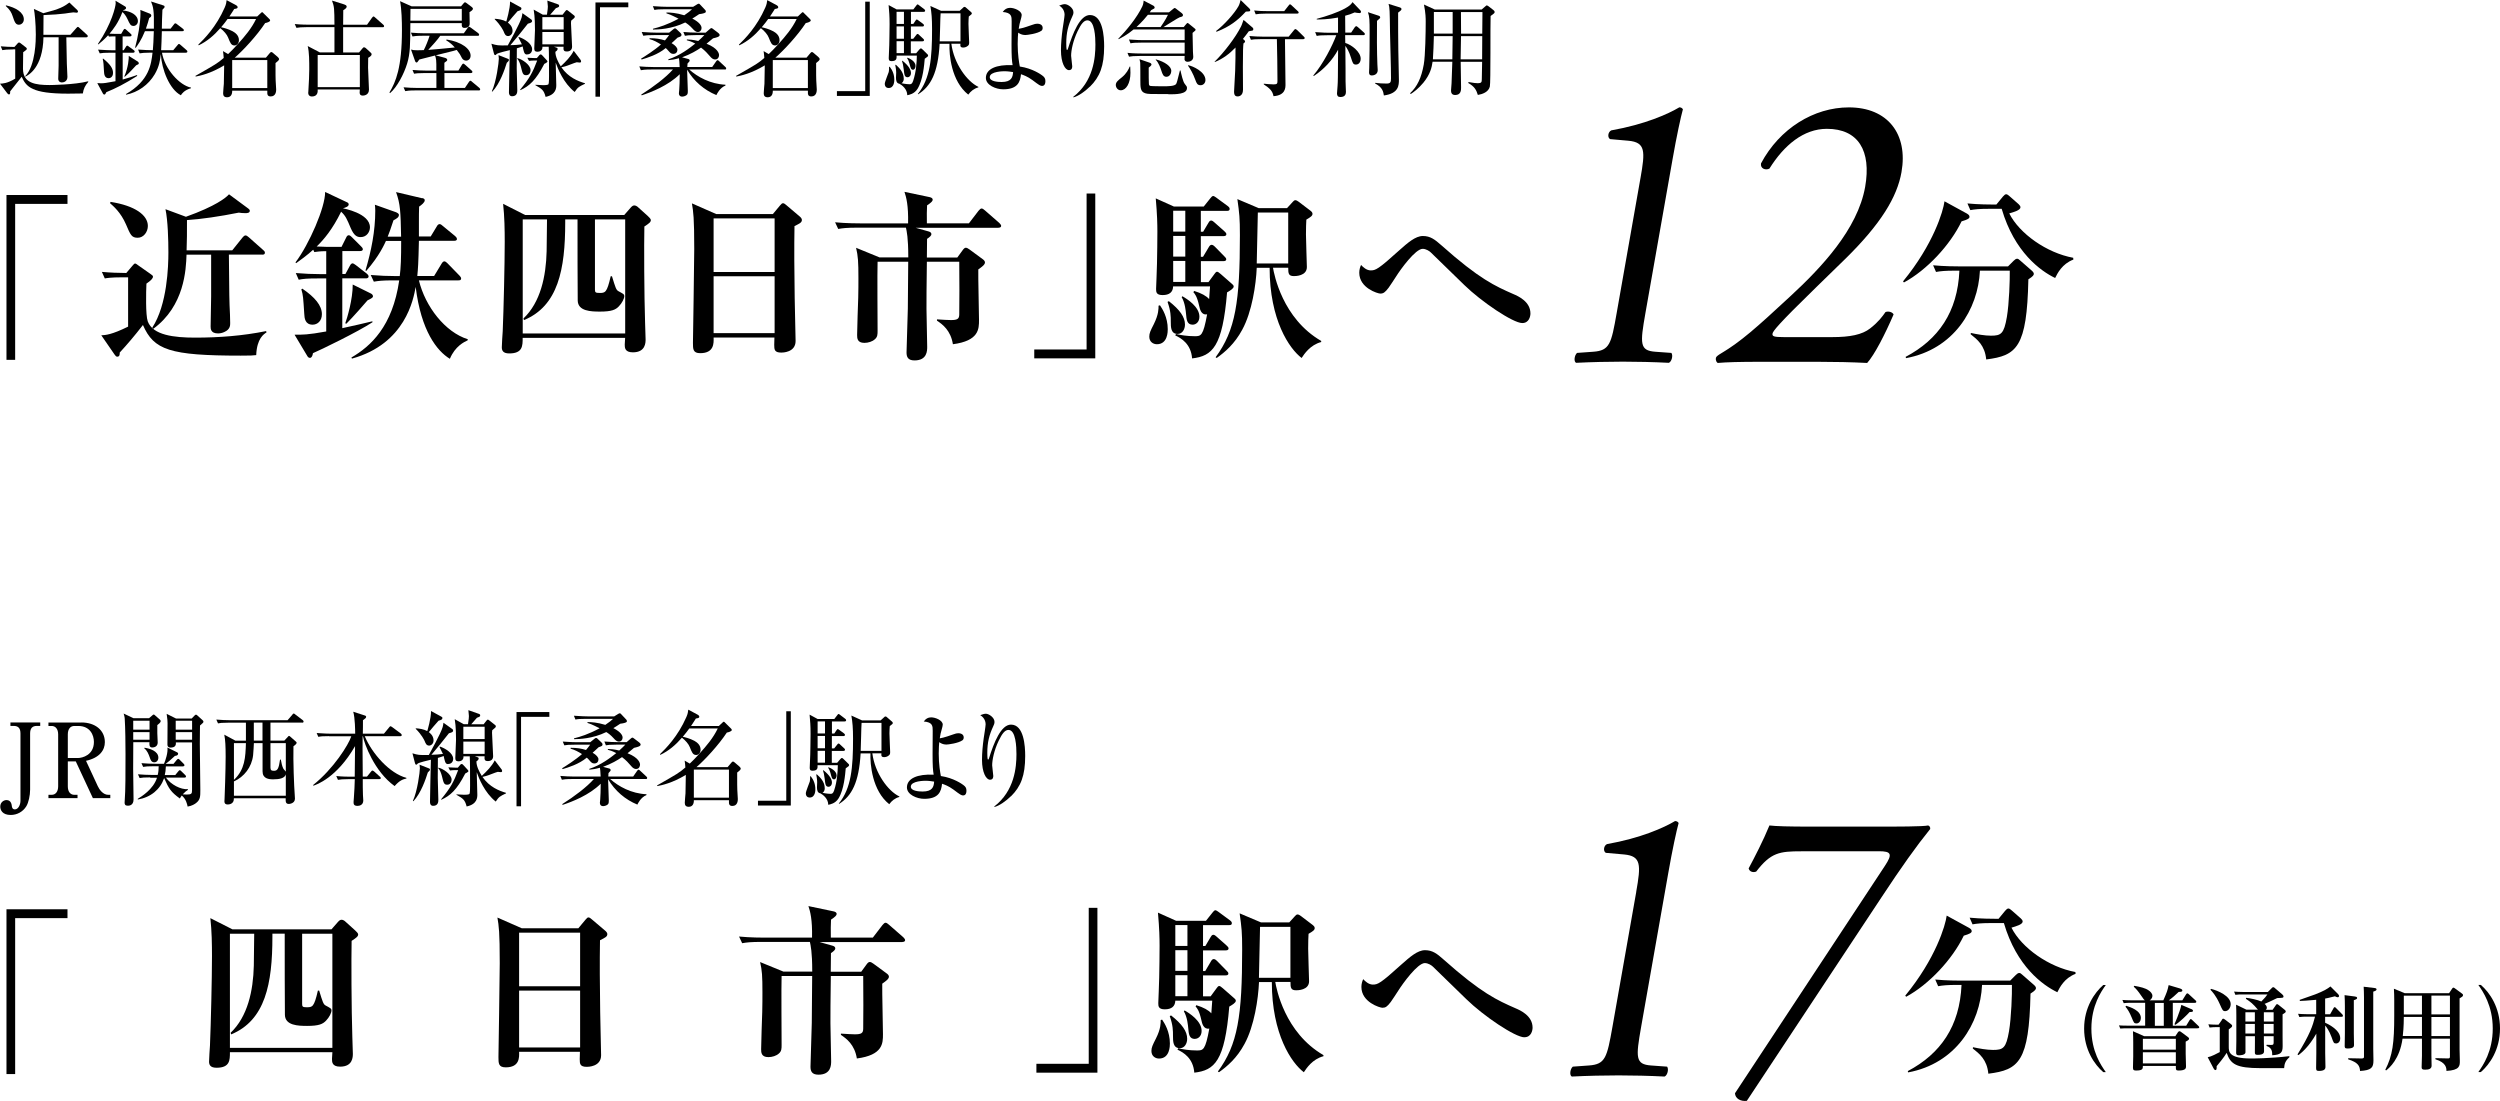 <?xml version="1.0" encoding="UTF-8"?>
<svg id="_レイヤー_2" data-name="レイヤー 2" xmlns="http://www.w3.org/2000/svg" viewBox="0 0 386 170">
  <g id="w">
    <g>
      <g>
        <g>
          <path d="M2.34,141.76v24.08H1v-25.45h9.42v1.37H2.34Z"/>
          <path d="M54.29,145.26c-.06,2.71-.03,10.57.11,14.82,0,.42.08,2.24.08,2.6,0,.5,0,2.01-1.96,2.01-1.26,0-1.26-.73-1.26-1.2,0-.17.06-.89.06-1.03h-15.82c0,1.23,0,2.4-2.07,2.4-.98,0-1.15-.48-1.15-.95,0-.39.11-2.15.14-2.49.14-3.27.31-10.4.31-13.79,0-1.82-.03-3.89-.25-5.87l3.41,1.73h15.29l.98-1.12c.25-.28.39-.36.59-.36.14,0,.39.08.64.34l1.43,1.29c.25.22.48.48.48.62,0,.31-.22.5-1.01,1.01ZM51.32,144.17h-4.67v10.85c0,.42.11.5.7.5.87,0,1.15,0,1.73-2.57h.2c.53,1.73.64,2.1.98,2.29.7.39.92.45.92.78,0,.36-.34,1.06-.84,1.57-.5.53-1.12.81-2.91.81-1.4,0-3.41-.06-3.44-1.71-.03-1.4-.03-9.4-.03-12.53h-1.9v.48c0,7.24-1.09,12.89-6.37,15.07l-.08-.25c2.63-2.49,3.49-6.49,3.58-10.37.03-.7.03-4.14.06-4.92h-3.75v17.62h15.82v-17.62Z"/>
          <path d="M92.64,145.17c-.06,3.36-.03,6.91.03,11.1,0,1.06.14,5.7.14,6.66,0,1.79-2.04,1.79-2.21,1.79-1.06,0-1.09-.47-1.09-1.2,0-.11.03-1.01.03-1.12h-9.39c.03.87.08,2.4-2.07,2.4-1.12,0-1.12-.64-1.12-1.59,0-.56.2-12.19.2-14.49,0-4.84-.14-5.76-.36-7.05l3.75,1.65h8.75l1.09-1.31c.22-.25.31-.36.47-.36s.28.11.53.31l2.04,1.73c.17.14.34.34.34.53,0,.39-.28.53-1.12.95ZM89.57,144h-9.42v8.28h9.42v-8.28ZM89.57,152.95h-9.42v8.78h9.42v-8.78Z"/>
          <path d="M139.31,145.45h-12.78l1.99.56c.22.06.45.17.45.42,0,.2-.2.42-.67.73,0,.45-.03,2.46-.03,2.88h4.7l.84-1.15c.14-.2.31-.36.48-.36s.36.11.59.28l2.01,1.48c.17.11.36.31.36.5,0,.34-.39.64-1.03,1.09-.03,1.23.11,6.68.11,7.8,0,1.4,0,3.22-4.03,3.75-.34-2.15-1.62-3.08-2.46-3.64v-.2c.67.06,1.96.11,2.15.11.98,0,1.29-.17,1.29-.87.03-.92.03-6.15,0-8.14h-5c-.06,4.14-.06,5.7-.06,7.3,0,.92.11,5.01.11,5.84,0,.59,0,2.1-1.96,2.1-1.03,0-1.23-.56-1.23-1.23,0-.06.17-5.7.2-6.77.03-3.08.06-6.15.06-7.24h-4.72c-.06,1.68,0,9.12,0,10.63,0,.59,0,.98-.42,1.34-.39.36-1.03.56-1.62.56-1.12,0-1.12-.75-1.12-1.23,0-.89.14-4.92.17-5.73.03-1.2.03-2.18.03-3.05,0-2.54-.06-3.38-.36-4.67l3.61,1.48h4.44c0-3.1-.25-4.05-.36-4.59h-7.44c-1.73,0-2.32.08-3.02.2l-.48-1.03c1.71.17,3.69.17,4,.17h7.27c.06-2.8-.28-4.03-.56-4.87l3.86.81c.31.06.5.2.5.39,0,.22-.17.42-.87.89-.03.78-.06,1.54-.03,2.77h6.49l1.48-1.93c.17-.22.34-.36.48-.36s.31.11.53.31l2.21,1.93c.14.14.28.31.28.45,0,.2-.2.28-.42.28Z"/>
          <path d="M160.02,165.62v-1.37h8.08v-24.08h1.34v25.45h-9.42Z"/>
          <path d="M178.95,163.44c-.53,0-1.17-.34-1.17-1.17,0-.53.17-.89.7-1.93.76-1.51.73-2.38.73-2.85l.22-.06c.36.53,1.2,1.82,1.2,3.69,0,.34,0,2.32-1.68,2.32ZM189.8,155.41c-.7,8.45-2.26,9.84-5.4,10.21-.17-2.24-1.68-3.13-2.6-3.55l.11-.22c.73.17,1.71.34,2.88.34.98,0,1.31,0,1.93-3.38-.89.17-1.12-.78-1.23-1.31-.34-1.51-.67-1.85-.89-2.1l.11-.2c1.12.34,1.9.78,2.32,1.26.06-.76.11-1.43.14-1.96h-5.7c-.03.89-.59,1.34-1.62,1.34-.98,0-1.01-.48-1.01-.95,0-.14.14-3.33.14-3.94.03-1.62.06-3.27.06-4.92,0-1.09-.03-2.63-.25-5.12l2.8,1.26h4.61l1.03-1.29c.11-.14.28-.34.42-.34s.36.17.56.31l1.71,1.26c.22.17.28.28.28.45,0,.25-.22.28-.42.28h-4.03v3.22h.36l.81-1.37c.08-.14.2-.36.42-.36.17,0,.39.17.53.31l1.51,1.34c.17.17.31.28.31.45,0,.28-.25.31-.45.31h-3.49v3.19h.34l.89-1.51c.08-.14.22-.34.42-.34s.39.17.5.28l1.48,1.51c.2.2.28.28.28.45,0,.25-.25.28-.42.28h-3.49v3.24h1.17l.95-1.29c.08-.11.22-.31.36-.31.17,0,.28.11.59.36l1.79,1.57c.14.11.2.22.2.36,0,.31-.62.67-1.01.89ZM182.17,161.84c-1.06,0-1.06-1.06-1.06-1.87,0-.87,0-1.65-.5-3.08l.2-.11c1.71,1.34,2.49,2.46,2.49,3.61,0,.75-.42,1.45-1.12,1.45ZM183.34,142.83h-1.87v3.22h1.87v-3.22ZM183.34,146.71h-1.87v3.19h1.87v-3.19ZM183.34,150.57h-1.87v3.24h1.87v-3.24ZM184.49,160.41c-.87,0-.95-.73-1.03-1.71-.03-.31-.14-1.68-.67-2.55l.11-.14c.73.42,2.63,1.62,2.63,3.16,0,.84-.56,1.23-1.03,1.23ZM201.32,165.56c-1.9-1.43-4.95-5.87-4.95-13.93h-1.98c-.11,2.57-.73,6.8-2.24,9.56-1.17,2.18-2.68,3.47-3.94,4.36l-.17-.11c3.08-4.17,3.75-8.58,3.75-18.85,0-2.66-.08-3.33-.39-5.57l3.3,1.4h4.36l.89-.98c.11-.11.22-.25.39-.25.14,0,.36.11.53.25l1.84,1.4c.11.08.28.25.28.45,0,.31-.28.5-.95.89-.03.5-.06,1.26-.06,2.29,0,.81.14,4.73.14,5.03,0,1.4-1.79,1.4-1.98,1.4-.84,0-.89-.39-.89-1.29h-2.35c.17,1.01,1.45,7.83,7.44,11.3v.17c-1.71.45-2.63,1.87-3.02,2.46ZM199.25,143.11h-4.7c-.03,1.12-.14,6.63-.17,7.86h4.86v-7.86Z"/>
          <path d="M235.37,160.16c-1.43,0-6.32-3.3-8.95-5.87-.7-.7-4.45-4.31-5.17-5.03-.2-.2-.73-.56-1.26-.56-1.12,0-3.41,3.16-4.11,4.28-.2.31-.98,1.51-1.15,1.73-.56.73-.81.89-1.29.89-.36,0-3.24-.84-3.24-3.22,0-.48.14-.92.28-1.2.28.31.84.84,1.48.84.76,0,1.15-.14,4.45-3.13,1.26-1.12,2.46-2.18,3.61-2.18s1.85.53,2.88,1.45c5.84,5.2,8.3,6.29,11.1,7.52.73.31,2.63,1.15,2.63,2.99,0,.42-.2,1.48-1.26,1.48Z"/>
          <path d="M303.2,144.48c-1.76,3.66-5.37,7.52-8.89,9.42l-.14-.17c4.7-5.73,6.21-10.85,6.4-12.36l3.47,1.9c.28.17.39.31.39.5,0,.25-.28.42-1.23.7ZM313.51,153.42c-.22,10.51-1.79,11.77-6.51,12.36-.2-2.18-1.4-3.1-2.4-3.89l.03-.2c.95.2,2.12.42,3.1.42,1.57,0,2.01-.28,2.46-2.88.36-2.13.48-5.79.45-7.16h-4.61c-.28,5.98-4.05,12.14-11.41,13.51l-.06-.2c5.06-2.68,8.02-6.91,8.3-13.31h-.59c-1.71,0-2.32.08-3.02.2l-.45-1.03c1.71.17,3.66.17,3.97.17h7.6l.87-.87c.2-.2.36-.31.53-.31s.25.08.45.25l1.82,1.59c.22.2.31.34.31.5s-.08.36-.84.84ZM317.65,153.2c-2.21-1.06-6.29-3.97-8.25-10.68h-1.82c-1.71,0-2.32.08-3.02.2l-.45-1.03c1.71.17,3.66.17,3.97.17h.5l1.01-1.23c.17-.2.34-.36.5-.36s.34.14.53.31l1.4,1.23c.17.17.28.31.28.47,0,.45-.98.73-1.73.95,1.57,3.13,5.79,6.1,9.87,6.85l.03.28c-1.76.67-2.46,2.13-2.82,2.85Z"/>
          <path d="M325.14,152.08c-.69.97-2.23,3.16-2.23,6.73s1.5,5.68,2.23,6.73h-.39c-1.36-1.17-2.96-3.46-2.96-6.73s1.63-5.57,2.96-6.73h.39Z"/>
          <path d="M334.02,154.45c.56-1.29.62-1.43.82-2.35l1.75.52c.08.03.36.11.36.31,0,.21-.24.22-.56.22-.47.46-1.05.97-1.53,1.3h2.09l.57-.91c.08-.14.15-.17.21-.17.08,0,.13.06.24.15l1.02.94c.07.06.12.11.12.21,0,.17-.16.17-.27.17h-3.36v3.53h2.07l.5-.83c.11-.17.15-.2.21-.2s.08.01.24.17l.94.9c.11.1.12.15.12.21,0,.15-.17.15-.31.15h-10.83c-.28,0-.56,0-1.05.04l-.2-.49c.48.03.81.04,1.34.04h2.7v-3.53h-2.27c-.36,0-.66.01-1.04.06l-.2-.5c.35.03.74.06,1.34.06h2.11c-.13-.11-.17-.17-.53-.69-.53-.78-.81-1.09-1.17-1.41l.08-.14c.96.17,1.73.35,2.22.71.23.15.58.46.58.83,0,.15-.05.48-.43.7h2.07ZM328.28,155.29c.61.2,2.27.71,2.27,1.89,0,.39-.23.84-.68.84-.36,0-.41-.11-.73-.9-.36-.88-.64-1.29-.97-1.69l.11-.14ZM335.87,159.99l.41-.62c.05-.08.15-.15.23-.15.09,0,.17.06.24.11l1.04.77c.15.11.2.17.2.28,0,.08-.01.2-.52.45v1.86c0,.32.05,1.69.05,1.97,0,.22,0,.63-1.13.63-.44,0-.44-.1-.44-.71h-5.09c0,.42,0,.71-1.05.71-.32,0-.48-.06-.48-.42,0-.28.04-1.51.04-1.76v-2.17c0-.42-.01-1.29-.04-1.72l1.73.77h4.81ZM330.86,160.39v1.68h5.09v-1.68h-5.09ZM330.86,162.47v1.72h5.09v-1.72h-5.09ZM332.71,154.85v3.53h1.38v-3.53h-1.38ZM338.31,155.78c.07.03.29.13.29.27,0,.2-.17.2-.52.2-.33.39-1.55,1.58-2.22,1.99l-.12-.11s.85-1.89,1.06-2.98l1.5.64Z"/>
          <path d="M343.05,157.46c.04-.07.12-.18.21-.18.08,0,.16.06.28.14l.9.69c.17.13.2.18.2.28,0,.17-.08.22-.52.55v2.67c0,.77,0,1.82,3.43,1.82.28,0,2.88,0,5.93-.36v.17c-.62.55-.77,1.01-.81,1.68h-3.64c-3.79,0-4.64-.63-5.23-2.36-.46.76-1.25,1.69-1.55,2.06.01.38,0,.6-.19.6-.13,0-.24-.17-.29-.27l-.9-1.71c.56-.1,1.49-.6,1.86-.8v-3.85h-.52c-.36,0-.53,0-1.05.06l-.19-.5c.39.03.8.06,1.33.06h.24l.52-.73ZM341.38,152.68c1.09.27,3.04,1.12,3.04,2.36,0,.57-.39,1.08-.84,1.08-.37,0-.41-.11-.86-1.12-.58-1.3-1.16-1.9-1.43-2.18l.09-.14ZM351.38,155.19c.08-.13.15-.15.21-.15s.13.04.24.13l.89.71c.16.13.2.2.2.28,0,.15-.09.22-.49.46v3.32c0,.25.01,1.36.01,1.58,0,1.01-.28,1.33-1.61,1.41,0-.52-.01-1.15-.89-1.44l.03-.18.68.03c.37.01.4-.13.4-.41v-.94h-1.51v.85c0,.22.03,1.22.03,1.43,0,.2,0,.6-.97.6-.37,0-.45-.08-.45-.38,0-.24.01-1.36.01-1.58v-.92h-1.46v.88c0,.27.01,1.5,0,1.64-.07.43-.92.43-1.01.43-.33,0-.43-.11-.43-.39,0-.18.03-1.57.03-1.8v-3.95c0-.59-.01-1.11-.04-1.68l1.59.77h1.78c-.81-.95-1.08-1.15-1.86-1.68l.05-.15c.57.06,1.79.31,2.34.57.54-.56.72-.76.94-1.09h-3.91c-.36,0-.53,0-1.04.06l-.2-.5c.39.03.81.06,1.34.06h3.88l.6-.6c.09-.1.13-.14.23-.14s.16.06.25.14l1.1.94c.08.07.23.2.23.35,0,.22-.11.22-.97.25-1.05.5-1.51.73-1.95.9.13.11.35.32.35.59,0,.17-.11.28-.16.32h1.05l.49-.7ZM346.69,156.29v1.43h1.46v-1.43h-1.46ZM348.15,158.1h-1.46v1.48h1.46v-1.48ZM351.05,156.29h-1.51v1.43h1.51v-1.43ZM351.05,158.1h-1.51v1.48h1.51v-1.48Z"/>
          <path d="M354.74,162.79c1.91-3.08,2.35-4.41,2.7-5.82h-1.38c-.33,0-.62.01-1.04.06l-.2-.5c.37.03.8.06,1.34.06h1.46v-2.22c-.9.1-2.25.17-2.52.18l-.03-.17c.37-.14,2.03-.71,2.38-.84,1.36-.53,1.87-.84,2.37-1.23l1.16,1.16c.07.07.17.21.17.31,0,.07-.05.2-.21.2-.13,0-.23-.06-.43-.15-.8.22-1.45.34-1.51.35v2.42h.77l.52-.92c.05-.1.09-.17.19-.17.08,0,.11.03.21.14l.97.98c.05.06.09.13.09.2,0,.17-.17.17-.24.17h-2.51v.91c.31.13,2.33,1.06,2.33,2.39,0,.57-.33.81-.64.81-.35,0-.39-.1-.7-.99-.36-.98-.78-1.54-.98-1.78v4.25c0,.35.04,1.83.04,2.14,0,.36-.2.62-1.01.62-.4,0-.43-.13-.43-.49,0-.07.03-1.86.03-2.21v-3.06c-1.12,2.01-2.25,2.92-2.75,3.32l-.13-.08ZM363.61,153.87c.12.01.33.04.33.21,0,.14-.09.21-.51.35v5.11c0,.17.03,1.57.03,1.78s0,.57-1,.57c-.41,0-.44-.14-.44-.41,0-.31.03-1.64.03-1.92v-4.23c0-.53-.01-1.13-.05-1.68l1.61.21ZM366.61,152.55c.12.01.33.04.33.21,0,.15-.12.22-.51.35v8.83c0,.29.03,1.55.03,1.8,0,1.11-.32,1.51-2.07,1.62-.04-.77-.29-1.31-1.83-1.8v-.17l2.09.04c.35,0,.35-.15.35-.31v-9.09c0-.7-.03-1.38-.05-1.68l1.67.2Z"/>
          <path d="M378.15,153.33l.45-.67c.05-.08.12-.17.21-.17.08,0,.15.06.25.13l1.04.76c.13.1.19.14.19.28,0,.17-.16.27-.53.49v7.88c0,.28.04,1.52.04,1.78,0,.74,0,1.43-2.07,1.54,0-.43-.01-1.27-1.7-1.8v-.17l1.87.04c.32.01.37-.04.37-.32v-2.73h-2.86v2.55c0,.27.03,1.4.03,1.62,0,.48-.41.62-1,.62-.44,0-.54-.1-.54-.38s.05-1.54.05-1.79v-2.62h-3c-.43,3.15-2.03,4.52-2.54,4.91l-.12-.11c1.13-2.2,1.38-4.13,1.38-8.35v-2.38c0-.43-.01-1.22-.05-1.78l1.67.69h6.86ZM371.15,157.01c0,1.47-.12,2.64-.16,2.95h2.96v-2.95h-2.8ZM371.15,153.73v2.9h2.8v-2.9h-2.8ZM378.27,156.62v-2.9h-2.86v2.9h2.86ZM378.27,159.97v-2.95h-2.86v2.95h2.86Z"/>
          <path d="M382.65,165.53c.72-1.02,2.23-3.19,2.23-6.73s-1.54-5.75-2.23-6.73h.39c1.36,1.16,2.96,3.46,2.96,6.73s-1.59,5.54-2.96,6.73h-.39Z"/>
        </g>
        <g>
          <path d="M252.63,137.7c.74-4.17.79-5.52-1.86-5.77l-2.83-.25c-.44-.25-.34-1.11.18-1.35,5.19-.92,8.77-2.52,10.51-3.56.24,0,.46.12.55.31-.31,1.1-.98,4.17-1.59,7.67l-4.2,23.81c-.83,4.73-.9,5.77,1.53,5.95l2.48.18c.29.37.06,1.35-.39,1.53-2.31-.12-5-.18-7.1-.18s-4.86.06-7.22.18c-.39-.18-.27-1.17.15-1.53l2.49-.18c2.55-.18,2.79-1.23,3.63-5.95l3.68-20.87Z"/>
          <path d="M278.12,131.44c-3.35,0-4.7.18-6.96,3.13-.45.18-1.03.06-1.17-.49.89-1.66,2.26-4.3,3.21-6.63.94.12,3.02.18,6.32.18h10.12c3.29,0,7.31,0,8.06-.18.23.06.37.31.32.55-2.14,2.64-4.45,5.89-7.48,10.49l-20.83,31.48c-.98.12-1.79-.37-1.83-1.17l23.14-35.1c1.22-1.84,1-2.27-.92-2.27h-11.98Z"/>
        </g>
      </g>
      <g>
        <g>
          <path d="M2.34,31.48v24.08H1v-25.45h9.42v1.37H2.34Z"/>
          <path d="M39.55,54.83c-.48.06-.84.08-2.38.08-10.96,0-13.42-.87-15.1-4.73-1.34,1.73-2.38,2.94-3.58,4.25,0,.34-.03.64-.39.64-.17,0-.25-.11-.42-.34l-2.04-2.96c.64-.03,1.59-.08,4.14-1.34v-7.61h-1.03c-1.57,0-2.24.11-2.57.17l-.45-1.01c1.17.11,2.66.17,3.77.17l.95-1.12c.22-.28.31-.34.42-.34s.25.11.56.34l1.71,1.2c.36.25.48.34.48.47,0,.28-.28.59-1.01,1.09-.06,1.2-.14,4.87.2,5.82.78,2.15,4.08,2.52,7.32,2.52,3.69,0,7.38-.28,10.96-1.01l.06.2c-.42.28-1.48.92-1.59,3.5ZM21.27,36.71c-.95,0-1.12-.42-1.82-2.07-.81-1.87-1.96-2.82-2.46-3.27l.08-.2c3.77.59,5.76,2.04,5.76,3.72,0,.9-.64,1.82-1.57,1.82ZM40.48,39.31h-5.14c.06,6.71.06,6.99.17,9.29.03.73.03,1.17.03,1.29,0,.34,0,.95-.84,1.34-.39.2-.78.25-1.03.25-1.15,0-1.15-.73-1.15-1.09,0-.73.08-3.94.08-4.61v-6.46h-3.8c-.08,2.32-.31,7.89-5.12,11.44l-.17-.17c2.32-3.55,2.49-9.48,2.49-11.61,0-1.9-.08-4.92-.45-6.68l3.16,1.17c4.61-1.65,6.18-2.94,6.65-3.47l2.99,2.21c.14.11.22.2.22.34,0,.36-.5.36-.67.36-.39,0-.78-.03-1.03-.08-2.94.59-5.79,1.01-8,1.15,0,1.93,0,3.24-.06,4.67h7.05l1.57-1.96c.11-.14.31-.34.45-.34.17,0,.31.08.53.28l2.21,1.96c.25.22.28.28.28.45,0,.25-.22.28-.42.28Z"/>
          <path d="M52.75,38.08l.7-1.4c.08-.2.22-.36.39-.36.2,0,.36.17.5.31l1.4,1.4c.14.14.28.28.28.45,0,.25-.25.28-.42.28h-2.74v3.55h.47l.7-1.29c.11-.22.25-.36.42-.36.11,0,.34.17.5.28l1.68,1.31c.11.08.28.25.28.42,0,.28-.25.31-.45.31h-3.61v7.69c1.37-.31,3.44-.75,4.64-1.06l.03.14c-2.24,1.48-8.02,4.28-9.2,4.78-.11.73-.42.73-.47.73-.03,0-.25-.03-.36-.22l-2.01-3.36c1.23,0,1.98.03,4.89-.5v-8.19h-1.23c-1.71,0-2.32.06-3.02.2l-.45-1.03c1.31.11,2.66.17,3.97.17h.73v-3.55c-1.01,0-1.57.11-1.84.14l-.17-.36c-1.06.95-1.96,1.59-2.63,2.07l-.11-.11c2.12-2.8,4.61-8.53,4.58-10.88l3.33,1.57c.14.06.31.14.31.36,0,.36-.67.53-.89.59.06.03,4.17.75,4.17,2.94,0,.7-.5,1.51-1.43,1.51-.53,0-1.01-.17-1.54-1.4-.59-1.4-.78-1.87-1.48-2.52-1.34,2.74-2.68,4.31-3.77,5.37.84.06,2.18.06,2.24.06h1.62ZM46.68,44.57c1.93,1.31,3.02,2.6,3.02,3.94,0,1.06-.7,1.62-1.43,1.62-1.17,0-1.26-1.01-1.29-1.65-.17-2.57-.17-2.85-.45-3.8l.14-.11ZM53.31,49.91c.28-.75,1.17-3.72,1.15-5.98l2.77,1.37c.14.06.36.22.36.45,0,.17-.17.31-.84.62-.5.59-2.21,2.54-3.27,3.61l-.17-.06ZM65.19,30.58c.17.06.39.08.39.34,0,.34-.5.73-.87.98-.03.98-.03,1.31-.03,2.35v2.26h1.82l.95-1.57c.08-.17.25-.34.42-.34s.34.14.53.31l1.87,1.54c.11.08.28.28.28.45,0,.25-.25.28-.45.28h-5.42c-.08,3.64-.14,4.31-.25,5.43h2.6l1.15-1.9c.11-.2.28-.36.42-.36.17,0,.36.17.5.31l1.85,1.9c.11.11.25.28.25.45,0,.25-.22.28-.42.28h-6.1c.98,4.05,4.05,8,7.55,9.09l-.03.17c-.53.25-1.93.9-2.74,2.85-1.99-1.2-4.45-4.31-5.28-11.1-.34,1.87-1.57,8.78-9.84,11.07l-.08-.17c2.96-1.73,6.35-4.78,7.38-11.91h-.9c-1.71,0-2.32.08-3.02.2l-.48-1.03c1.34.11,2.66.17,4,.17h.48c.17-1.31.22-2.71.22-5.43h-2.35c-.2.42-.98,2.27-3.05,4.64l-.11-.08c.89-3.02,1.51-6.04,1.51-9.23,0-.39-.03-.67-.06-.92l3.24,1.15c.14.06.47.2.47.42,0,.36-.31.56-.84.84-.45,1.4-.67,1.96-.89,2.52h2.07c-.08-3.86-.11-5.01-.78-6.88l4.03.95Z"/>
          <path d="M99.49,34.97c-.06,2.71-.03,10.57.11,14.82,0,.42.08,2.24.08,2.6,0,.5,0,2.01-1.96,2.01-1.26,0-1.26-.73-1.26-1.2,0-.17.06-.89.06-1.03h-15.82c0,1.23,0,2.4-2.07,2.4-.98,0-1.15-.47-1.15-.95,0-.39.11-2.15.14-2.49.14-3.27.31-10.4.31-13.79,0-1.82-.03-3.89-.25-5.87l3.41,1.73h15.29l.98-1.12c.25-.28.39-.36.59-.36.14,0,.39.08.64.34l1.43,1.29c.25.22.47.48.47.62,0,.31-.22.5-1.01,1.01ZM96.53,33.88h-4.67v10.85c0,.42.11.5.7.5.87,0,1.15,0,1.73-2.57h.2c.53,1.73.64,2.1.98,2.29.7.39.92.45.92.78,0,.36-.34,1.06-.84,1.57-.5.53-1.12.81-2.91.81-1.4,0-3.41-.06-3.44-1.71-.03-1.4-.03-9.4-.03-12.53h-1.9v.48c0,7.24-1.09,12.89-6.37,15.07l-.08-.25c2.63-2.49,3.49-6.49,3.58-10.38.03-.7.03-4.14.06-4.92h-3.75v17.62h15.82v-17.62Z"/>
          <path d="M122.67,34.89c-.06,3.36-.03,6.91.03,11.1,0,1.06.14,5.7.14,6.66,0,1.79-2.04,1.79-2.21,1.79-1.06,0-1.09-.47-1.09-1.2,0-.11.03-1.01.03-1.12h-9.39c.03.87.08,2.41-2.07,2.41-1.12,0-1.12-.64-1.12-1.59,0-.56.2-12.19.2-14.49,0-4.84-.14-5.76-.36-7.05l3.75,1.65h8.75l1.09-1.31c.22-.25.31-.36.48-.36s.28.11.53.31l2.04,1.73c.17.14.34.34.34.53,0,.39-.28.53-1.12.95ZM119.6,33.72h-9.42v8.28h9.42v-8.28ZM119.6,42.66h-9.42v8.78h9.42v-8.78Z"/>
          <path d="M154.15,35.17h-12.78l1.99.56c.22.06.45.17.45.42,0,.2-.2.42-.67.73,0,.45-.03,2.46-.03,2.88h4.7l.84-1.15c.14-.2.31-.36.47-.36s.36.11.59.28l2.01,1.48c.17.11.36.31.36.5,0,.34-.39.64-1.03,1.09-.03,1.23.11,6.68.11,7.8,0,1.4,0,3.22-4.03,3.75-.34-2.15-1.62-3.08-2.46-3.64v-.2c.67.06,1.96.11,2.15.11.98,0,1.29-.17,1.29-.87.03-.92.03-6.15,0-8.14h-5c-.06,4.14-.06,5.7-.06,7.3,0,.92.11,5.01.11,5.84,0,.59,0,2.1-1.96,2.1-1.03,0-1.23-.56-1.23-1.23,0-.06.17-5.7.2-6.77.03-3.08.06-6.15.06-7.24h-4.73c-.06,1.68,0,9.12,0,10.63,0,.59,0,.98-.42,1.34-.39.36-1.03.56-1.62.56-1.12,0-1.12-.75-1.12-1.23,0-.9.14-4.92.17-5.73.03-1.2.03-2.18.03-3.05,0-2.54-.06-3.38-.36-4.67l3.61,1.48h4.45c0-3.1-.25-4.05-.36-4.59h-7.44c-1.73,0-2.32.08-3.02.2l-.48-1.03c1.71.17,3.69.17,4,.17h7.27c.06-2.8-.28-4.03-.56-4.87l3.86.81c.31.06.5.2.5.39,0,.22-.17.42-.87.89-.03.78-.06,1.54-.03,2.77h6.49l1.48-1.93c.17-.22.34-.36.48-.36s.31.11.53.31l2.21,1.93c.14.14.28.31.28.45,0,.2-.2.28-.42.28Z"/>
          <path d="M159.69,55.33v-1.37h8.08v-24.08h1.34v25.45h-9.42Z"/>
          <path d="M178.62,53.15c-.53,0-1.17-.34-1.17-1.17,0-.53.17-.9.7-1.93.75-1.51.73-2.38.73-2.85l.22-.06c.36.53,1.2,1.82,1.2,3.69,0,.34,0,2.32-1.68,2.32ZM189.46,45.13c-.7,8.45-2.27,9.84-5.4,10.21-.17-2.24-1.68-3.13-2.6-3.55l.11-.22c.73.17,1.71.34,2.88.34.98,0,1.31,0,1.93-3.38-.9.17-1.12-.78-1.23-1.31-.34-1.51-.67-1.85-.89-2.1l.11-.2c1.12.34,1.9.78,2.32,1.26.06-.75.11-1.43.14-1.96h-5.7c-.03.9-.59,1.34-1.62,1.34-.98,0-1.01-.47-1.01-.95,0-.14.14-3.33.14-3.94.03-1.62.06-3.27.06-4.92,0-1.09-.03-2.63-.25-5.12l2.8,1.26h4.61l1.03-1.29c.11-.14.28-.34.42-.34s.36.17.56.31l1.71,1.26c.22.17.28.28.28.45,0,.25-.22.28-.42.28h-4.03v3.22h.36l.81-1.37c.08-.14.2-.36.42-.36.17,0,.39.17.53.31l1.51,1.34c.17.17.31.28.31.45,0,.28-.25.31-.45.31h-3.49v3.19h.34l.9-1.51c.08-.14.22-.34.42-.34s.39.17.5.28l1.48,1.51c.2.2.28.28.28.45,0,.25-.25.28-.42.28h-3.49v3.24h1.17l.95-1.29c.08-.11.22-.31.36-.31.17,0,.28.11.59.36l1.79,1.57c.14.11.2.22.2.36,0,.31-.62.67-1.01.89ZM181.83,51.56c-1.06,0-1.06-1.06-1.06-1.87,0-.87,0-1.65-.5-3.08l.2-.11c1.71,1.34,2.49,2.46,2.49,3.61,0,.75-.42,1.45-1.12,1.45ZM183.01,32.54h-1.87v3.22h1.87v-3.22ZM183.01,36.43h-1.87v3.19h1.87v-3.19ZM183.01,40.29h-1.87v3.24h1.87v-3.24ZM184.15,50.13c-.87,0-.95-.73-1.03-1.7-.03-.31-.14-1.68-.67-2.55l.11-.14c.73.42,2.63,1.62,2.63,3.16,0,.84-.56,1.23-1.03,1.23ZM200.98,55.28c-1.9-1.43-4.95-5.87-4.95-13.93h-1.99c-.11,2.57-.73,6.8-2.24,9.56-1.17,2.18-2.68,3.47-3.94,4.36l-.17-.11c3.08-4.17,3.75-8.58,3.75-18.85,0-2.66-.08-3.33-.39-5.57l3.3,1.4h4.36l.9-.98c.11-.11.22-.25.39-.25.14,0,.36.11.53.25l1.84,1.4c.11.08.28.25.28.45,0,.31-.28.5-.95.9-.03.5-.06,1.26-.06,2.29,0,.81.14,4.73.14,5.03,0,1.4-1.79,1.4-1.99,1.4-.84,0-.89-.39-.89-1.29h-2.35c.17,1.01,1.45,7.83,7.44,11.3v.17c-1.71.45-2.63,1.87-3.02,2.46ZM198.91,32.82h-4.7c-.03,1.12-.14,6.63-.17,7.86h4.86v-7.86Z"/>
          <path d="M235.04,49.88c-1.43,0-6.32-3.3-8.95-5.87-.7-.7-4.44-4.31-5.17-5.03-.2-.2-.73-.56-1.26-.56-1.12,0-3.41,3.16-4.11,4.28-.2.31-.98,1.51-1.15,1.73-.56.73-.81.9-1.29.9-.36,0-3.24-.84-3.24-3.22,0-.48.14-.92.28-1.2.28.31.84.84,1.48.84.75,0,1.15-.14,4.45-3.13,1.26-1.12,2.46-2.18,3.61-2.18s1.84.53,2.88,1.45c5.84,5.2,8.3,6.29,11.1,7.52.73.31,2.63,1.15,2.63,2.99,0,.42-.2,1.48-1.26,1.48Z"/>
          <path d="M302.86,34.19c-1.76,3.66-5.37,7.52-8.89,9.42l-.14-.17c4.7-5.73,6.21-10.85,6.4-12.36l3.47,1.9c.28.17.39.31.39.5,0,.25-.28.42-1.23.7ZM313.18,43.14c-.22,10.51-1.79,11.77-6.51,12.36-.2-2.18-1.4-3.1-2.4-3.89l.03-.2c.95.2,2.12.42,3.1.42,1.57,0,2.01-.28,2.46-2.88.36-2.13.47-5.79.45-7.16h-4.61c-.28,5.98-4.05,12.14-11.41,13.51l-.06-.2c5.06-2.68,8.02-6.91,8.3-13.31h-.59c-1.71,0-2.32.08-3.02.2l-.45-1.03c1.71.17,3.66.17,3.97.17h7.6l.87-.87c.2-.2.36-.31.53-.31s.25.08.45.25l1.82,1.59c.22.2.31.34.31.5s-.08.36-.84.84ZM317.31,42.92c-2.21-1.06-6.29-3.97-8.25-10.68h-1.82c-1.71,0-2.32.08-3.02.2l-.45-1.03c1.71.17,3.66.17,3.97.17h.5l1.01-1.23c.17-.2.34-.36.5-.36s.34.14.53.31l1.4,1.23c.17.17.28.31.28.47,0,.45-.98.73-1.73.95,1.57,3.13,5.79,6.1,9.87,6.85l.03.28c-1.76.67-2.46,2.13-2.82,2.85Z"/>
        </g>
        <g>
          <path d="M253.29,27.5c.74-4.17.79-5.52-1.86-5.77l-2.83-.25c-.44-.25-.34-1.1.18-1.35,5.19-.92,8.77-2.52,10.51-3.56.24,0,.46.12.55.31-.31,1.1-.98,4.17-1.59,7.67l-4.2,23.81c-.83,4.72-.9,5.77,1.53,5.95l2.48.18c.29.37.06,1.35-.39,1.53-2.31-.12-5-.18-7.1-.18s-4.86.06-7.22.18c-.39-.18-.27-1.17.15-1.53l2.49-.18c2.55-.18,2.79-1.23,3.62-5.95l3.68-20.87Z"/>
          <path d="M282.89,52.05c2.76,0,4.62-.37,5.87-1.35,1.32-1.04,1.88-1.84,2.36-2.52.45-.18,1.08,0,1.25.37-1.32,3.07-2.96,6.26-4.08,7.49-2.43-.12-4.94-.18-7.7-.18h-8.69c-3.35,0-5.34.06-6.68.18-.11-.06-.37-.31-.28-.8.03-.18.37-.43.78-.67,3.08-1.84,5.43-3.93,10.72-8.84,4.72-4.36,10.38-10.31,11.54-16.88.98-5.58-1.06-8.96-5.91-8.96-3.59,0-6.61,2.52-8.87,6.14-.59.31-1.44,0-1.3-.8,2.87-5.4,8.17-8.65,13.57-8.65,5.99,0,9.16,4.11,8.12,10-.67,3.81-3.14,7.98-8.79,13.5l-4.41,4.3c-5.93,5.77-6.64,6.75-6.71,7.12-.08.43.2.55,1.76.55h7.43Z"/>
        </g>
      </g>
      <g>
        <path d="M6.22,112.08h-.52c-.74,0-1.05.4-1.05,1.17v8.68c0,.88-.24,2-.59,2.56-.53.86-1.44,1.34-2.41,1.34-1.29,0-1.61-.77-1.61-1.29,0-.66.52-1.01.97-1.01.73,0,.8.75.82.96.02.11.06.48.47.48.52,0,.86-.72.86-1.33v-10.39c0-.83-.35-1.17-1.05-1.17h-.5v-.53h4.6v.53Z"/>
        <path d="M12.58,111.55c2.09,0,3.61,1.18,3.61,3.04,0,1.22-.79,2.41-2.91,2.88l1.82,3.92c.24.53.82,1.33,1.61,1.33h.32v.51h-2.69l-2.64-5.67h-1.23v3.85c0,.85.41,1.31,1,1.31h.5v.51h-4.49v-.51h.5c.59,0,1-.48,1-1.31v-8.02c0-.85-.43-1.3-1-1.3h-.5v-.53h5.1ZM10.47,117.04h1.53c.73,0,2.5-.46,2.5-2.49,0-1.04-.58-2.46-2.41-2.46h-.62c-.61,0-1,.48-1,1.3v3.66Z"/>
        <path d="M23,110.9l.49-.42c.12-.11.17-.16.27-.16.05,0,.14.1.18.13l.76.67c.06.05.11.11.11.22,0,.22-.32.46-.52.61v1.25c0,.08.06,1.39.06,1.44,0,.53-.39.77-.86.77s-.44-.5-.41-.82h-2.5c0,.66-.02,3.53-.02,4.12,0,.53.06,4.59.06,4.73,0,.96-.74.96-.88.96-.43,0-.5-.21-.5-.48,0-.06.02-.26.02-.34.12-1.53.12-4.19.12-7.13,0-1.52-.03-4.11-.12-5.48-.02-.34-.11-.59-.17-.8l1.52.72h2.4ZM20.57,111.28v1.38h2.52v-1.38h-2.52ZM20.57,113.04v1.17h2.52v-1.17h-2.52ZM23.2,120.03c-.94,0-1.26.03-1.64.1l-.26-.58c.73.06,1.44.1,2.17.1h.88c.11-.43.15-.82.15-1.34h-.76c-.94,0-1.26.03-1.64.1l-.26-.58c.73.06,1.44.1,2.17.1h1.31c.23-.5.64-1.76.53-2.51l1.5.74c.09.05.15.11.15.21,0,.05,0,.3-.49.34-.76.7-1.09.98-1.43,1.23h1.21l.47-.58c.09-.1.18-.19.26-.19.09,0,.15.06.26.18l.56.56c.12.11.14.18.14.24,0,.14-.14.18-.23.18h-2.64c-.02.56-.08.98-.17,1.34h1.62l.44-.54c.11-.14.18-.21.26-.21s.15.06.26.18l.55.54c.14.14.15.18.15.24,0,.14-.11.18-.23.18h-2.88c.79,1.09,2.28,1.87,3.4,1.79v.11c-.23.14-.39.26-.8.69.12.02.3.03.61.03.76,0,.83-.14.83-.7v-7.35h-2.5c.06.51-.18.8-.83.8-.05,0-.47,0-.47-.46,0-.53.02-2.83.02-3.31,0-.3-.02-.61-.14-1.44l1.44.72h2.43l.41-.43c.06-.06.15-.16.24-.16.08,0,.14.03.2.1l.85.77c.06.06.11.13.11.21,0,.13-.05.18-.53.59,0,.45-.03,1.36-.03,2.85,0,1.14.08,6.09.08,7.1s0,1.52-.67,2.03c-.18.14-.61.43-1.29.54-.09-.42-.24-1.15-.9-1.71-.14.18-.2.26-.3.46-1.37-.99-1.68-1.47-2.43-3.15-.59,1.74-2.05,2.97-4.07,3.31v-.11c.49-.3,2.41-1.45,2.97-3.26h-1.05ZM22.3,115.45c.77.1,2.15.5,2.15,1.53,0,.42-.26.72-.62.72-.47,0-.58-.37-.73-.81-.14-.4-.38-1.02-.82-1.34l.02-.1ZM27.13,111.28v1.38h2.53v-1.38h-2.53ZM27.13,113.04v1.17h2.53v-1.17h-2.53Z"/>
        <path d="M46.65,111.57h-4.89v2.78h2.14l.55-.59c.05-.06.11-.14.17-.14s.14.06.18.1l.82.72c.08.08.18.14.18.24,0,.19-.32.43-.49.54-.06,2.29.09,6.14.2,7.56,0,.1.03.46.03.53,0,.78-.91.82-.94.82-.52,0-.5-.4-.49-.88h-8c.05.96-.85.96-.96.96-.21,0-.5-.05-.5-.5,0-.06.02-.24.02-.32.02-.32.17-4.49.17-6.55,0-1.66-.05-2.56-.21-3.41l1.72.93h1.62v-2.78h-2.67c-1.06,0-1.35.05-1.64.11l-.26-.59c.71.06,1.44.1,2.17.1h8.83l.71-.82c.06-.08.14-.21.24-.21.09,0,.2.1.29.18l1.08.82c.08.05.15.14.15.24,0,.16-.14.18-.23.18ZM44.13,119.56c-.17.61-.99.77-1.94.77-.71,0-1.65-.11-1.65-1.23v-4.36h-1.34c-.02.34-.06,1.33-.12,1.87-.21,1.85-1.4,3.34-2.96,4.04v2.21h8.01v-3.29ZM36.12,114.74v5.67c1.71-1.6,1.78-3.5,1.85-5.67h-1.85ZM40.53,111.57h-1.34v2.78h1.34v-2.78ZM44.13,114.74h-2.37v3.76c0,.42.14.51.55.51.52,0,.73-.29.93-1.73h.12c.11.56.18,1.01.41,1.44.03.06.32.34.36.42v-4.4Z"/>
        <path d="M50.79,113.66c-.93,0-1.26.03-1.64.11l-.26-.59c.93.08,2,.1,2.17.1h3.78c0-.43-.02-2.43-.3-3.39l1.81.59c.15.05.18.11.18.21,0,.16-.15.27-.49.51.02.32-.02,1.77-.02,2.08h3.26l.79-.96c.09-.11.15-.19.23-.19.06,0,.18.08.29.16l1.29.96s.15.13.15.24c0,.14-.12.18-.23.18h-5.48c1.11,2.69,3.87,5.77,6.43,6.43v.1c-.56.13-1.06.3-1.82,1.17-3.14-2.25-4.69-6.57-4.89-7.69h-.05c-.02,1.31-.02,1.81.02,6.23h.65l.61-.75c.09-.11.15-.19.23-.19.06,0,.17.06.29.16l.85.77c.08.06.15.13.15.24,0,.14-.12.16-.23.16h-2.55c0,.67,0,1.81.03,2.45,0,.13.05.72.05.85,0,.67-.55.83-.88.83-.59,0-.62-.29-.62-.59,0-.06.05-.59.05-.69.08-.94.11-1.93.14-2.85h-.96c-.94,0-1.26.05-1.64.11l-.26-.59c.93.1,2,.1,2.17.1h.68c.02-1.57.03-3.13.05-4.72-2.81,4.91-6.04,5.99-6.43,6.11l-.05-.1c3.13-2.48,5.49-6.23,5.9-7.53h-3.46Z"/>
        <path d="M69.19,117.98c-.3,0-.41-.18-.5-.48-.05-.11-.17-.67-.18-.77-.29.11-.64.21-.9.29,0,.5-.02,2.69-.02,3.12,0,.3.09,3.21.09,3.34,0,.26,0,.94-.8.94-.38,0-.49-.3-.49-.58,0-1.04.12-5.61.14-6.54-.44.1-1.78.42-2.03.59-.05.06-.14.18-.23.18-.14,0-.18-.18-.21-.29l-.38-1.47c.86.26,1,.29,2.53.26.09-.18,1.88-3.36,2.14-4.32.06-.22.09-.45.12-.66l1.38.99c.06.05.11.11.11.22,0,.24-.21.29-.65.42-1.24,1.57-1.38,1.74-2.7,3.32.61-.02,1.2-.05,1.78-.13-.08-.18-.45-.9-.53-1.06l.06-.08c.8.26,2.05,1.01,2.05,1.89,0,.43-.26.8-.77.8ZM66.05,119.28c-.32,1.02-1.03,3.15-2.22,4.43l-.08-.05c.7-1.49,1.08-4.48,1.08-5.05,0-.1-.05-.46-.05-.54l1.43.56c.08.02.18.08.18.19,0,.13-.14.26-.35.46ZM67.71,111.28c-.26.26-1.29,1.5-1.5,1.76.17.13.73.54.73,1.28,0,.51-.38.8-.68.8-.42,0-.55-.34-.7-.72-.06-.14-.45-.96-1.37-1.87v-.08c.58.03,1.24.14,1.78.43.02-.06.61-2,.58-3.1l1.61.88c.11.06.15.11.15.19,0,.26-.18.3-.59.43ZM69.05,121.16c-.5,0-.56-.27-.82-1.34-.11-.42-.3-.96-.58-1.23l.05-.06c.62.11,2.03.99,2.03,1.85,0,.3-.15.78-.68.78ZM71.84,119.42c-1.32,2.57-2.34,3.44-3.69,4.06l-.05-.06c1.46-1.77,1.96-2.69,2.64-4.51h-.58c-.06,0-.36,0-.68.05l-.26-.48c.56.03,1.11.05,1.21.05h.26l.39-.46c.05-.06.12-.11.2-.11s.15.05.2.1l.71.77c.06.08.14.16.14.22,0,.14-.41.34-.5.38ZM76.55,123.77c-1.75-1.39-2.63-3.65-2.94-4.54.02.4.09,3.34.09,3.45,0,.43,0,1.49-1.65,1.84-.27-1.05-.56-1.23-1.58-1.81v-.06c.18,0,1.03.06,1.2.06.2,0,.7,0,.82-.14.09-.11.09-1.02.09-1.28,0-.75,0-3.98-.05-4.51h-.97c.05.56-.41.77-.73.77-.39,0-.53-.14-.53-.5,0-.42.11-2.38.11-2.83,0-.51,0-2.06-.2-3.18l1.4.78h.65c.12-.83.14-1.02.14-1.26,0-.16-.06-.78-.08-.91l1.65.58c.08.03.17.08.17.22,0,.18-.05.21-.5.37-.29.34-.85.97-.88,1.01h1.91l.39-.5c.08-.1.17-.22.26-.22s.15.06.24.13l.91.72c.06.05.09.11.09.19,0,.1-.05.14-.12.22-.06.06-.33.29-.44.38-.02.1-.03.26-.03.37,0,.32.17,3.63.17,3.64,0,.5-.32.75-.83.75-.38,0-.56-.14-.49-.74h-1.5l.24.08c.24.08.35.1.35.26,0,.21-.24.38-.35.45,0,.75.43,1.6.83,2.24.76-.72,1.55-1.49,2-2.4l1.09,1.44s.05.13.05.19c0,.11-.06.19-.2.19-.12,0-.3-.03-.47-.05-.32.1-.38.11-.99.35-.67.27-1.08.37-1.38.43,1.08,1.57,2.56,2.14,3.63,2.46l.02.08c-.97.46-1.11.53-1.59,1.26ZM74.83,112.21h-3.29v1.9h3.29v-1.9ZM74.83,114.5h-3.29v1.9h3.29v-1.9Z"/>
        <path d="M80.45,110.68v13.81h-.7v-14.55h5.07v.74h-4.37Z"/>
        <path d="M99.69,120.28h-5.48c1.29,1.15,3.28,2.25,5.6,2.35v.13c-.88.35-1.32,1.31-1.4,1.47-1.88-.77-3.47-2.13-4.52-3.92,0,.46.11,2.77.11,3.28,0,.18,0,.38-.09.54-.14.21-.55.34-.8.34-.3,0-.49-.19-.49-.51,0-.02.05-.45.05-.5.06-.67.06-1.34.08-2.45-1.79,1.77-4.42,2.78-5.87,3.26l-.08-.11c1.91-1.21,3.78-2.62,4.9-3.88h-3.31c-1.05,0-1.35.06-1.64.11l-.24-.59c.71.06,1.43.1,2.15.1h4.08c-.02-.67-.09-1.31-.11-1.36-.68.19-1.15.26-1.64.3v-.13c1.81-.58,3.25-1.71,4.16-2.43-.64-.34-.96-.42-1.3-.51v-.13c.41.02.91.03,1.76.24.52-.48.64-.59.94-.91h-1.35c-1.06,0-1.35.05-1.65.11l-.24-.59c.71.06,1.44.1,2.17.1h1.27l.68-.59c.11-.1.17-.11.23-.11s.08.02.23.13l.7.53c.29.22.32.32.32.42,0,.26-.47.37-1.02.5-.27.22-.56.48-1,.83,1.76.7,1.93,1.52,1.93,1.76,0,.26-.14.67-.61.67-.36,0-.59-.26-.73-.42-.49-.56-.76-.88-1.44-1.41-.71.48-1.61,1.02-2.93,1.5l.96.26c.11.03.21.1.21.24,0,.11-.03.14-.33.46-.02.18-.02.21-.03.54h3.84l.59-.85c.06-.08.15-.21.24-.21s.24.14.27.18l.91.85c.09.08.15.14.15.24,0,.18-.14.18-.23.18ZM92.41,115.39c-.64.59-.7.66-.91.83.61.35.9.74.9.99,0,.54-.36.67-.64.67-.32,0-.47-.18-.61-.32-.33-.38-.38-.43-.55-.58-1.2,1.01-2.9,1.53-3.73,1.77l-.08-.13c.5-.3,2.14-1.34,3.07-2.19-.55-.35-1.14-.67-1.76-.83v-.14c1,0,1.65.11,2.38.34.27-.32.47-.58.64-.82h-2.35c-.93,0-1.26.03-1.64.1l-.24-.58c.93.08,1.99.1,2.15.1h2.09l.65-.53c.11-.1.18-.13.26-.13.09,0,.17.06.23.13l.59.56c.09.1.17.18.17.3,0,.24-.11.27-.62.45ZM95.75,111.75c-.45.3-.68.46-1.05.67,1.17.61,1.43,1.13,1.43,1.47s-.23.61-.56.61c-.36,0-.59-.26-.82-.51-.49-.54-.85-.78-1.14-.96-2.12,1.04-4.22,1.09-4.98,1.1v-.13c.96-.24,2.19-.61,3.95-1.55-1.24-.64-1.56-.73-1.87-.83v-.13c.62,0,1.5.05,2.75.43.58-.38.96-.7,1.2-.93h-4.17c-.93,0-1.26.03-1.64.11l-.24-.59c.91.08,1.99.1,2.15.1h4.07l.62-.38s.15-.1.24-.1.17.08.21.13l.8.85c.08.08.09.19.09.27q0,.24-1.05.37Z"/>
        <path d="M110.97,112.11l.58-.54c.08-.08.14-.14.2-.14.08,0,.15.1.24.19l.86.85c.08.06.14.16.14.24,0,.19-.47.35-.77.4-1.24,1.9-3.41,4.24-4.69,5.34h4.81l.58-.69c.09-.11.17-.18.24-.18.09,0,.17.05.29.16l.71.61c.11.1.21.21.21.35,0,.16-.32.4-.55.58,0,1.97,0,2.19.02,2.67.02.22.08,1.21.08,1.42,0,.18,0,1.07-.85,1.07-.49,0-.52-.34-.52-.51v-.38h-5.42c.02.61-.24,1.02-.79,1.02-.43,0-.61-.22-.61-.61,0-.22.09-1.25.11-1.47.03-1.12.05-2.48.05-2.85-2.11,1.28-3.72,1.6-4.39,1.73l-.05-.1c3.22-1.84,3.37-1.92,4.37-2.77-.02-.19-.06-.9-.11-1.06l.79.46c.3-.27.93-.91,1.53-1.58,1.06-1.17,2.09-2.38,2.79-3.84h-4.4c-.23.34-.52.7-1,1.28.32.06,1.11.26,1.78.62.39.22.97.62.97,1.37,0,.53-.36.82-.68.82-.52,0-.67-.42-.99-1.22-.17-.45-.64-1.01-1.21-1.45-.94,1.09-2.05,2.05-3.34,2.65l-.05-.11c.88-.85,2.76-2.72,4.07-5.72.23-.51.26-.82.3-1.15l1.49.8c.09.05.21.16.21.3,0,.18-.17.21-.53.27-.14.22-.29.48-.74,1.15h4.26ZM107.13,118.83v4.33h5.42v-4.33h-5.42Z"/>
        <path d="M117.03,124.36v-.73h4.37v-13.81h.7v14.55h-5.07Z"/>
        <path d="M125.18,119.85c.47.59.71,1.26.71,2.03,0,.16,0,1.26-.88,1.26-.27,0-.59-.16-.59-.66,0-.3.53-1.53.61-1.81.06-.26.06-.46.05-.78l.11-.05ZM129.27,117.76l.46-.54c.08-.08.17-.19.27-.19.06,0,.17.08.3.22l.71.7c.06.05.09.11.09.18,0,.13-.09.21-.52.5-.08.91-.26,3.26-1.11,4.64-.5.8-1.29.93-1.59.99,0-.94-.8-1.55-1.21-1.77-.46-.06-.53-.51-.53-.94,0-.13.03-.67.03-.78,0-.06,0-.43-.14-1.17l.08-.05c.47.43,1.23,1.12,1.23,2.16,0,.1,0,.48-.35.7.62.14,1.15.16,1.26.16.21,0,.38-.06.53-.5.49-1.45.56-2.94.58-3.92h-3.13c.02.42.03.85-.79.85-.36,0-.42-.19-.42-.46,0-.32.06-1.71.08-2,0-.14.05-2.17.05-3.23,0-1.33-.06-1.95-.15-2.97l1.23.67h2.59l.43-.56c.12-.16.15-.21.23-.21.06,0,.09.03.3.19l.71.54c.08.06.15.13.15.24,0,.14-.12.18-.23.18h-1.96v1.87h.36l.32-.48c.08-.13.15-.21.24-.21.06,0,.17.1.3.19l.61.45c.11.08.18.16.18.26,0,.16-.14.18-.24.18h-1.78v1.9h.36l.43-.54c.08-.1.14-.21.24-.21.09,0,.18.08.27.18l.58.54c.06.05.15.14.15.24,0,.14-.14.18-.23.18h-1.81v1.84h.82ZM126.24,111.38v1.87h1.14v-1.87h-1.14ZM126.24,113.63v1.9h1.14v-1.9h-1.14ZM127.38,117.76v-1.84h-1.14v1.84h1.14ZM127.13,118.92c1.05.83,1.32,1.47,1.32,1.9s-.27.66-.5.66c-.49,0-.52-.37-.62-1.25-.08-.66-.15-.94-.26-1.26l.06-.05ZM127.91,118.46c.26.1,1.26.51,1.26,1.29,0,.3-.17.58-.39.58-.32,0-.38-.3-.56-.99-.11-.42-.2-.58-.35-.8l.05-.08ZM134.69,116.32c.39,3.04,2.41,5.82,4.17,6.65v.08c-.67.18-1.18.59-1.56,1.12-2.63-2.09-2.97-6.17-2.9-7.85h-1.52c-.26,4.51-1.37,6.57-3.32,7.8l-.05-.05c1.93-2.37,2.2-5.55,2.2-10.01,0-1.66-.08-2.56-.26-3.58l1.65.75h2.87l.55-.5c.08-.08.11-.11.2-.11.11,0,.17.06.24.13l.77.67c.06.05.12.13.12.21,0,.1-.05.16-.47.48-.02.29-.05.61-.05,1.13,0,.46.11,2.75.11,2.89,0,.13,0,.34-.17.48-.26.24-.58.29-.74.29-.47,0-.47-.22-.44-.59h-1.41ZM136.1,115.93v-4.32h-3.07c-.06.61-.09,3.63-.14,4.32h3.2Z"/>
        <path d="M148.76,122.82c-.33,0-.45-.08-1.55-.91-.76-.56-1.38-.77-1.76-.9-.12,1.22-.53,2.33-2.75,2.33-1.12,0-2.67-.64-2.67-1.76,0-1.39,1.62-2.09,4.13-1.97-.12-.64-.17-1.39-.17-3.18,0-.45.02-3.41.02-3.58,0-.75,0-1.34-1.38-1.45.29-.42.65-.64,1.14-.64.65,0,1.79.46,1.79,1.12,0,.19-.08.43-.14.67-.17.58-.23.83-.32,1.45.53-.06,1.91-.54,2.08-.61.35-.13.56-.18.77-.18.14,0,.85.02.85.66,0,.26-.15.4-.2.43-.61.45-2.2.66-2.49.66-.52,0-.88-.22-1.09-.37-.03.32-.08.94-.08,1.76,0,1.68.23,2.94.33,3.47,1.97.29,3.29,1.25,3.46,1.38.35.26.49.46.49.88,0,.54-.24.73-.47.73ZM142.89,120.55c-.08,0-2.26,0-2.26.91,0,.66,1.21.75,1.82.75,1.53,0,1.73-.74,1.78-1.53-.32-.05-.82-.13-1.34-.13Z"/>
        <path d="M156.08,122.94c-.77.77-1.85,1.5-2.52,1.65l-.06-.06c3.16-2.43,3.44-6.09,3.44-8.09,0-1.09-.09-3.74-1.23-3.74-.53,0-.96.51-1.52,1.68-.71,1.49-1,2.96-1,3.79,0,.26.17,1.38.17,1.61,0,.16,0,.61-.5.61-.61,0-1.24-1.14-1.24-3.07,0-1.02.11-2.24.26-3.31.05-.34.3-1.89.3-2.17,0-.18-.03-.94-.83-1.42.29-.11.62-.22.87-.22.45,0,1.33.58,1.33,1.25,0,.24-.06.42-.2.7-.62,1.34-.91,2.48-.91,4.09,0,.19,0,1.04.11,1.04.08,0,.11-.1.14-.16.77-2.48,1.87-5.24,3.41-5.24,2,0,2.19,3.32,2.19,4.84,0,3.04-.67,4.72-2.2,6.23Z"/>
      </g>
      <g>
        <path d="M2,7.63c-.93,0-1.26.05-1.64.11l-.24-.59c.59.06,1.49.1,2.11.1l.5-.56c.06-.06.12-.13.21-.13.08,0,.14.05.23.11l.86.67s.11.1.11.18c0,.14-.11.22-.26.32-.09.06-.2.14-.3.22,0,.4-.03,2.19-.03,2.56,0,2.24,1.94,2.51,4.11,2.51.06,0,3.87-.03,5.96-.58v.11c-.47.53-.73,1.05-.83,1.77-.36,0-1.5.03-2.28.03-5.6,0-6.46-1.05-7.16-2.61-.36.45-1.18,1.5-1.78,2.25,0,.29,0,.48-.18.48-.12,0-.21-.11-.3-.22l-1.09-1.44c.42-.02,1.11-.03,2.35-.78v-4.52h-.35ZM.9.82c1.55.35,2.78,1.1,2.78,2.17,0,.58-.47.83-.74.83-.53,0-.67-.38-1-1.36-.17-.51-.39-.93-1.03-1.52v-.13ZM10.88,5.36l.9-1.02c.17-.18.18-.19.24-.19.09,0,.23.13.27.18l1.11,1.01c.09.08.15.13.15.24,0,.14-.12.18-.23.18h-3.08c.02.58.06,3.71.08,4.06.02.32.09,1.97.09,2.05,0,.74-.62.86-.87.86-.18,0-.55-.1-.55-.58,0-.56.06-1.44.06-2v-4.4h-2.34c-.09,4.73-2.37,5.88-2.78,6.07l-.05-.05c1.65-1.65,1.65-5.75,1.65-6.44,0-1.68-.18-3.42-.3-3.95l1.46.66c2.63-.67,3.16-1.01,4.02-1.65l1.21,1.15c.09.1.12.18.12.24,0,.11-.09.18-.21.18-.08,0-.43-.05-.5-.05-.2,0-1.12.16-1.3.18-.93.11-1.87.19-3.31.24,0,.56-.02,2.8-.02,3.04h4.16Z"/>
        <path d="M20.59,4c-.42,0-.55-.27-.9-1.04-.27-.58-.55-.9-.79-1.1-.62,1.65-1.41,2.65-1.99,3.34.27.02.68.03.86.03h.94l.33-.56c.03-.06.11-.21.21-.21.09,0,.18.08.29.18l.62.56c.08.06.15.13.15.24,0,.14-.14.18-.23.18h-1.15v2.14h.17l.32-.5c.06-.1.12-.21.23-.21.09,0,.18.1.27.16l.7.51c.08.05.17.13.17.24,0,.14-.14.18-.24.18h-1.61v4.14c.99-.26,1.64-.5,2.2-.69l.05.13c-1.96,1.23-3.31,1.92-4.77,2.51-.14.27-.18.37-.32.37-.09,0-.15-.06-.2-.14l-.88-1.63c.15.02.33.03.58.03.41,0,.83-.05,2.23-.32v-4.4h-.79c-.93,0-1.26.03-1.64.1l-.26-.58c.93.08,2,.1,2.17.1h.52v-2.14h-.33c-.06,0-.36,0-.68.03l-.12-.21c-.71.77-1.23,1.17-1.53,1.42l-.06-.06c2.14-3.13,2.75-5.82,2.75-6.31,0-.11,0-.19-.03-.38l1.49.89c.11.06.14.16.14.22,0,.24-.33.32-.44.35l-.02.05c1.14.11,2.29.66,2.29,1.65,0,.42-.32.74-.7.74ZM16.76,12.07c-.65,0-.68-.7-.7-.99-.06-1.15-.08-1.45-.2-1.98l.06-.06c1.18.94,1.53,1.58,1.53,2.21s-.41.83-.7.83ZM21.34,9.93s-.23.11-.32.16c-1.14,1.25-1.44,1.5-1.76,1.77l-.06-.06c.62-1.44.7-2.8.68-3.17l1.43.9c.06.05.12.14.12.24,0,.08-.03.13-.09.16ZM29.49,13.62c-1.03.29-1.43.86-1.56,1.09-1.75-.9-2.96-3.96-3.1-6.36-.09.86-.23,1.9-.93,3.1-.99,1.68-2.6,2.8-4.42,3.17l-.03-.1c3.61-2.06,3.9-4.64,4.1-6.39h-.35c-.93,0-1.26.05-1.64.11l-.24-.59c.87.08,1.84.1,2.28.1.08-.8.09-1.39.15-2.93h-1.37c-.56,1.39-1.14,2.17-1.43,2.57l-.09-.05c.42-1.5.83-3.77.83-5.28,0-.08-.02-.45-.02-.53l1.49.59c.09.03.2.18.2.26,0,.21-.14.29-.33.42-.11.42-.23.86-.5,1.63h1.23c.05-2.93-.11-3.36-.44-4.2l1.85.59c.14.05.24.06.24.22,0,.13-.03.16-.33.46-.05.5-.08,2.43-.09,2.93h1.35l.5-.64c.06-.08.14-.19.23-.19s.17.06.29.16l.86.66s.17.11.17.24c0,.14-.14.16-.24.16h-3.16c-.05,1.61-.05,1.81-.11,2.93h1.87l.65-.77c.08-.1.14-.19.23-.19.11,0,.18.1.29.18l.86.75c.08.06.15.14.15.24,0,.16-.14.18-.23.18h-3.69c.42,2.51,2.7,5.04,4.49,5.39l-.03.11Z"/>
        <path d="M39.69,2.56l.58-.54c.08-.08.14-.14.2-.14.08,0,.15.1.24.19l.86.85c.08.06.14.16.14.24,0,.19-.47.35-.77.4-1.24,1.9-3.41,4.24-4.69,5.34h4.81l.58-.69c.09-.11.17-.18.24-.18.09,0,.17.05.29.16l.71.61c.11.1.21.21.21.35,0,.16-.32.4-.55.58,0,1.97,0,2.19.02,2.67.02.22.08,1.21.08,1.42,0,.18,0,1.07-.85,1.07-.49,0-.52-.34-.52-.51v-.38h-5.42c.02.61-.24,1.02-.79,1.02-.43,0-.61-.22-.61-.61,0-.22.09-1.25.11-1.47.03-1.12.05-2.48.05-2.85-2.11,1.28-3.72,1.6-4.39,1.73l-.05-.1c3.22-1.84,3.37-1.92,4.37-2.77-.02-.19-.06-.9-.11-1.06l.79.46c.3-.27.93-.91,1.53-1.58,1.06-1.17,2.09-2.38,2.79-3.84h-4.4c-.23.34-.52.7-1,1.28.32.06,1.11.26,1.78.62.39.22.97.62.97,1.37,0,.53-.36.82-.68.82-.52,0-.67-.42-.99-1.22-.17-.45-.64-1.01-1.21-1.45-.94,1.09-2.05,2.05-3.34,2.65l-.05-.11c.88-.85,2.76-2.72,4.07-5.72.23-.51.26-.82.3-1.15l1.49.8c.09.05.21.16.21.3,0,.18-.17.21-.53.27-.14.22-.29.48-.74,1.15h4.26ZM35.85,9.27v4.33h5.42v-4.33h-5.42Z"/>
        <path d="M59.08,4.2h-6.1v3.9h2.46l.49-.59c.12-.16.2-.21.29-.21s.23.1.27.14l.68.62c.15.14.21.21.21.32,0,.21-.24.38-.53.54,0,.35-.02.82-.02,1.52,0,.54.14,2.91.14,3.39,0,.89-.83.93-.94.93-.5,0-.5-.34-.5-.5,0-.08.03-.38.03-.45h-6.51c.02.27.06,1.09-.9,1.09-.32,0-.56-.19-.56-.58,0-.05.02-.13.02-.22.09-1.28.14-2.75.14-3.41,0-1.2,0-2.65-.24-3.58l1.87.98h2.26v-3.9h-4.23c-.93,0-1.26.05-1.64.11l-.26-.59c.93.1,2,.1,2.17.1h3.96c-.02-2.46-.02-2.77-.38-3.72l1.88.59c.14.05.39.14.39.34,0,.21-.24.38-.53.56,0,.13-.02,1.71-.02,2.24h3.69l.76-1.07c.14-.19.2-.21.24-.21.06,0,.11.03.27.18l1.21,1.07c.08.06.15.14.15.26,0,.14-.12.16-.23.16ZM55.56,8.49h-6.51v4.96h6.51v-4.96Z"/>
        <path d="M72.49,1.9c.02.35.03,1.36.03,1.71,0,.14,0,.7-.79.7-.41,0-.46-.24-.43-.74h-7.94c-.02,3.34-.02,4.67-.5,6.25-.49,1.61-1.56,3.65-2.64,4.56l-.09-.1c.96-1.61,1.93-3.79,1.93-9.64,0-1.36-.05-3.23-.29-4.46l1.79.8h7.62l.41-.48c.08-.1.12-.14.21-.14.08,0,.11.02.27.14l.77.58c.09.06.18.18.18.27,0,.18-.24.35-.55.54ZM73.91,13.96h-9.7c-1.06,0-1.35.06-1.64.11l-.26-.59c.73.06,1.44.1,2.17.1h2.9v-2.3h-1.81c-1.05,0-1.35.05-1.64.1l-.24-.58c.71.06,1.43.1,2.15.1h1.53c.02-1.68-.03-1.82-.2-2.33-.8.21-2.03.51-2.43.62-.03.05-.18.27-.23.32-.03.05-.11.14-.2.14-.11,0-.18-.13-.21-.19l-.64-1.81c.29.08.47.11.97.11.23,0,.71,0,1-.02.29-.53.71-1.6.9-2.22h-1c-1.05,0-1.34.06-1.64.11l-.24-.59c.71.06,1.44.1,2.15.1h6.01l.59-.82c.12-.18.17-.19.23-.19.05,0,.2.1.29.16l1.11.82c.06.05.15.16.15.24,0,.18-.14.18-.23.18h-5.78c-.44.64-1.2,1.47-1.85,2.17.67-.03,2.12-.18,4.1-.37-.41-.46-.71-.72-1.34-1.12l.08-.11c2.32.37,3.7,1.44,3.7,2.49,0,.53-.36.77-.7.77-.3,0-.55-.21-.65-.42-.26-.53-.3-.59-.79-1.23-.14.05-.3.1-.56.16-.86.22-1.32.34-2.69.67l1.4.38c.11.03.38.11.38.32,0,.14-.05.18-.44.45v1.2h2.17l.52-.86s.12-.21.23-.21c.06,0,.14.03.29.18l.97.86c.06.05.15.13.15.24,0,.16-.15.18-.24.18h-4.08v2.3h3.16l.61-.91c.11-.16.17-.21.24-.21s.11.03.27.18l1.09.91s.15.14.15.24c0,.18-.15.18-.24.18ZM71.3,1.37h-7.92c0,.26-.02,1.53-.02,1.82h7.94v-1.82Z"/>
        <path d="M81.38,8.42c-.3,0-.41-.18-.5-.48-.05-.11-.17-.67-.18-.77-.29.11-.64.21-.9.29,0,.5-.02,2.69-.02,3.12,0,.3.09,3.21.09,3.34,0,.26,0,.94-.8.94-.38,0-.49-.3-.49-.58,0-1.04.12-5.61.14-6.54-.44.1-1.78.42-2.03.59-.05.06-.14.18-.23.18-.14,0-.18-.18-.21-.29l-.38-1.47c.86.26,1,.29,2.53.26.09-.18,1.88-3.36,2.14-4.32.06-.22.09-.45.12-.66l1.38.99c.06.05.11.11.11.22,0,.24-.21.29-.65.42-1.24,1.57-1.38,1.74-2.7,3.32.61-.02,1.2-.05,1.78-.13-.08-.18-.45-.9-.53-1.06l.06-.08c.8.26,2.05,1.01,2.05,1.89,0,.43-.26.8-.77.8ZM78.24,9.72c-.32,1.02-1.03,3.15-2.22,4.43l-.08-.05c.7-1.49,1.08-4.48,1.08-5.05,0-.1-.05-.46-.05-.54l1.43.56c.08.02.18.08.18.19,0,.13-.14.26-.35.46ZM79.91,1.73c-.26.26-1.29,1.5-1.5,1.76.17.13.73.54.73,1.28,0,.51-.38.8-.68.8-.42,0-.55-.34-.7-.72-.06-.14-.45-.96-1.37-1.87v-.08c.58.03,1.24.14,1.78.43.02-.06.61-2,.58-3.1l1.61.88c.11.06.15.11.15.19,0,.26-.18.3-.59.43ZM81.24,11.61c-.5,0-.56-.27-.82-1.34-.11-.42-.3-.96-.58-1.23l.05-.06c.62.11,2.03.99,2.03,1.85,0,.3-.15.78-.68.78ZM84.04,9.86c-1.32,2.57-2.34,3.44-3.69,4.06l-.05-.06c1.46-1.77,1.96-2.69,2.64-4.51h-.58c-.06,0-.36,0-.68.05l-.26-.48c.56.03,1.11.05,1.21.05h.26l.39-.46c.05-.06.12-.11.2-.11s.15.05.2.1l.71.77c.06.08.14.16.14.22,0,.14-.41.34-.5.38ZM88.74,14.21c-1.75-1.39-2.63-3.65-2.94-4.54.02.4.09,3.34.09,3.45,0,.43,0,1.49-1.65,1.84-.27-1.05-.56-1.23-1.58-1.81v-.06c.18,0,1.03.06,1.2.06.2,0,.7,0,.82-.14.09-.11.09-1.02.09-1.28,0-.75,0-3.98-.05-4.51h-.97c.05.56-.41.77-.73.77-.39,0-.53-.14-.53-.5,0-.42.11-2.38.11-2.83,0-.51,0-2.06-.2-3.18l1.4.78h.65c.12-.83.14-1.02.14-1.26,0-.16-.06-.78-.08-.91l1.65.58c.08.03.17.08.17.22,0,.18-.05.21-.5.37-.29.34-.85.97-.88,1.01h1.91l.39-.5c.08-.1.17-.22.26-.22s.15.06.24.13l.91.72c.06.05.09.11.09.19,0,.1-.05.14-.12.22-.06.06-.33.29-.44.38-.02.1-.03.26-.03.37,0,.32.17,3.63.17,3.64,0,.5-.32.75-.83.75-.38,0-.56-.14-.49-.74h-1.5l.24.08c.24.08.35.1.35.26,0,.21-.24.38-.35.45,0,.75.43,1.6.83,2.24.76-.72,1.55-1.49,2-2.4l1.09,1.44s.05.13.05.19c0,.11-.06.19-.2.19-.12,0-.3-.03-.47-.05-.32.1-.38.11-.99.35-.67.27-1.08.37-1.38.43,1.08,1.57,2.56,2.14,3.63,2.46l.02.08c-.97.46-1.11.53-1.59,1.26ZM87.03,2.65h-3.29v1.9h3.29v-1.9ZM87.03,4.94h-3.29v1.9h3.29v-1.9Z"/>
        <path d="M92.64,1.12v13.81h-.7V.38h5.07v.74h-4.37Z"/>
        <path d="M111.89,10.73h-5.48c1.29,1.15,3.28,2.25,5.6,2.35v.13c-.88.35-1.32,1.31-1.4,1.47-1.88-.77-3.47-2.13-4.52-3.92,0,.46.11,2.77.11,3.28,0,.18,0,.38-.09.54-.14.21-.55.34-.8.34-.3,0-.49-.19-.49-.51,0-.02.05-.45.05-.5.06-.67.06-1.34.08-2.45-1.79,1.77-4.42,2.78-5.87,3.26l-.08-.11c1.91-1.21,3.78-2.62,4.9-3.88h-3.31c-1.05,0-1.35.06-1.64.11l-.24-.59c.71.06,1.43.1,2.15.1h4.08c-.02-.67-.09-1.31-.11-1.36-.68.19-1.15.26-1.64.3v-.13c1.81-.58,3.25-1.71,4.16-2.43-.64-.34-.96-.42-1.3-.51v-.13c.41.02.91.03,1.76.24.52-.48.64-.59.94-.91h-1.35c-1.06,0-1.35.05-1.65.11l-.24-.59c.71.06,1.44.1,2.17.1h1.27l.68-.59c.11-.1.17-.11.23-.11s.08.02.23.13l.7.53c.29.22.32.32.32.42,0,.26-.47.37-1.02.5-.27.22-.56.48-1,.83,1.76.7,1.93,1.52,1.93,1.76,0,.26-.14.67-.61.67-.36,0-.59-.26-.73-.42-.49-.56-.76-.88-1.44-1.41-.71.48-1.61,1.02-2.93,1.5l.96.26c.11.03.21.1.21.24,0,.11-.03.14-.33.46-.02.18-.02.21-.03.54h3.84l.59-.85c.06-.08.15-.21.24-.21s.24.14.27.18l.91.85c.09.08.15.14.15.24,0,.18-.14.18-.23.18ZM104.6,5.83c-.64.59-.7.66-.91.83.61.35.9.74.9.99,0,.54-.36.67-.64.67-.32,0-.47-.18-.61-.32-.33-.38-.38-.43-.55-.58-1.2,1.01-2.9,1.53-3.73,1.77l-.08-.13c.5-.3,2.14-1.34,3.07-2.19-.55-.35-1.14-.67-1.76-.83v-.14c1,0,1.65.11,2.38.34.27-.32.47-.58.64-.82h-2.35c-.93,0-1.26.03-1.64.1l-.24-.58c.93.08,1.99.1,2.15.1h2.09l.65-.53c.11-.1.18-.13.26-.13.09,0,.17.06.23.13l.59.56c.09.1.17.18.17.3,0,.24-.11.27-.62.45ZM107.94,2.19c-.45.3-.68.46-1.05.67,1.17.61,1.43,1.13,1.43,1.47s-.23.61-.56.61c-.36,0-.59-.26-.82-.51-.49-.54-.85-.78-1.14-.96-2.12,1.04-4.22,1.09-4.98,1.1v-.13c.96-.24,2.19-.61,3.95-1.55-1.24-.64-1.56-.73-1.87-.83v-.13c.62,0,1.5.05,2.75.43.58-.38.96-.7,1.2-.93h-4.17c-.93,0-1.26.03-1.64.11l-.24-.59c.91.08,1.99.1,2.15.1h4.07l.62-.38s.15-.1.24-.1.17.08.21.13l.8.85c.08.08.09.19.09.27q0,.24-1.05.37Z"/>
        <path d="M123.16,2.56l.58-.54c.08-.08.14-.14.2-.14.08,0,.15.1.24.19l.86.85c.08.06.14.16.14.24,0,.19-.47.35-.77.4-1.24,1.9-3.41,4.24-4.69,5.34h4.81l.58-.69c.09-.11.17-.18.24-.18.09,0,.17.05.29.16l.71.61c.11.1.21.21.21.35,0,.16-.32.4-.55.58,0,1.97,0,2.19.02,2.67.02.22.08,1.21.08,1.42,0,.18,0,1.07-.85,1.07-.49,0-.52-.34-.52-.51v-.38h-5.42c.02.61-.24,1.02-.79,1.02-.43,0-.61-.22-.61-.61,0-.22.09-1.25.11-1.47.03-1.12.05-2.48.05-2.85-2.11,1.28-3.72,1.6-4.39,1.73l-.05-.1c3.22-1.84,3.37-1.92,4.37-2.77-.02-.19-.06-.9-.11-1.06l.79.46c.3-.27.93-.91,1.53-1.58,1.06-1.17,2.09-2.38,2.79-3.84h-4.4c-.23.34-.52.7-1,1.28.32.06,1.11.26,1.78.62.39.22.97.62.97,1.37,0,.53-.36.82-.68.82-.52,0-.67-.42-.99-1.22-.17-.45-.64-1.01-1.21-1.45-.94,1.09-2.05,2.05-3.34,2.65l-.05-.11c.88-.85,2.76-2.72,4.07-5.72.23-.51.26-.82.3-1.15l1.49.8c.09.05.21.16.21.3,0,.18-.17.21-.53.27-.14.22-.29.48-.74,1.15h4.26ZM119.32,9.27v4.33h5.42v-4.33h-5.42Z"/>
        <path d="M129.22,14.8v-.73h4.37V.26h.7v14.55h-5.07Z"/>
        <path d="M137.37,10.3c.47.59.71,1.26.71,2.03,0,.16,0,1.26-.88,1.26-.27,0-.59-.16-.59-.66,0-.3.53-1.53.61-1.81.06-.26.06-.46.05-.78l.11-.05ZM141.47,8.2l.46-.54c.08-.08.17-.19.27-.19.06,0,.17.08.3.22l.71.7c.06.05.09.11.09.18,0,.13-.09.21-.52.5-.08.91-.26,3.26-1.11,4.64-.5.8-1.29.93-1.59.99,0-.94-.8-1.55-1.21-1.77-.46-.06-.53-.51-.53-.94,0-.13.03-.67.03-.78,0-.06,0-.43-.14-1.17l.08-.05c.47.43,1.23,1.12,1.23,2.16,0,.1,0,.48-.35.7.62.14,1.15.16,1.26.16.21,0,.38-.06.53-.5.49-1.45.56-2.94.58-3.92h-3.13c.02.42.03.85-.79.85-.36,0-.42-.19-.42-.46,0-.32.06-1.71.08-2,0-.14.05-2.17.05-3.23,0-1.33-.06-1.95-.15-2.97l1.23.67h2.59l.43-.56c.12-.16.15-.21.23-.21.06,0,.09.03.3.19l.71.54c.08.06.15.13.15.24,0,.14-.12.18-.23.18h-1.96v1.87h.36l.32-.48c.08-.13.15-.21.24-.21.06,0,.17.1.3.19l.61.45c.11.08.18.16.18.26,0,.16-.14.18-.24.18h-1.78v1.9h.36l.43-.54c.08-.1.14-.21.24-.21.09,0,.18.08.27.18l.58.54c.06.05.15.14.15.24,0,.14-.14.18-.23.18h-1.81v1.84h.82ZM138.43,1.82v1.87h1.14v-1.87h-1.14ZM138.43,4.08v1.9h1.14v-1.9h-1.14ZM139.57,8.2v-1.84h-1.14v1.84h1.14ZM139.33,9.37c1.05.83,1.32,1.47,1.32,1.9s-.27.66-.5.66c-.49,0-.52-.37-.62-1.25-.08-.66-.15-.94-.26-1.26l.06-.05ZM140.1,8.9c.26.1,1.26.51,1.26,1.29,0,.3-.17.58-.39.58-.32,0-.38-.3-.56-.99-.11-.42-.2-.58-.35-.8l.05-.08ZM146.89,6.76c.39,3.04,2.41,5.82,4.17,6.65v.08c-.67.18-1.18.59-1.56,1.12-2.63-2.09-2.97-6.17-2.9-7.85h-1.52c-.26,4.51-1.37,6.57-3.32,7.8l-.05-.05c1.93-2.37,2.2-5.55,2.2-10.01,0-1.66-.08-2.56-.26-3.58l1.65.75h2.87l.55-.5c.08-.08.11-.11.2-.11.11,0,.17.06.24.13l.77.67c.06.05.12.13.12.21,0,.1-.05.16-.47.48-.02.29-.05.61-.05,1.13,0,.46.11,2.75.11,2.89,0,.13,0,.34-.17.48-.26.24-.58.29-.74.29-.47,0-.47-.22-.44-.59h-1.41ZM148.3,6.38V2.06h-3.07c-.06.61-.09,3.63-.14,4.32h3.2Z"/>
        <path d="M160.95,13.27c-.33,0-.45-.08-1.55-.91-.76-.56-1.38-.77-1.76-.9-.12,1.22-.53,2.33-2.75,2.33-1.12,0-2.67-.64-2.67-1.76,0-1.39,1.62-2.09,4.13-1.97-.12-.64-.17-1.39-.17-3.18,0-.45.02-3.41.02-3.58,0-.75,0-1.34-1.38-1.45.29-.42.65-.64,1.14-.64.65,0,1.79.46,1.79,1.12,0,.19-.08.43-.14.67-.17.58-.23.83-.32,1.45.53-.06,1.91-.54,2.08-.61.35-.13.56-.18.77-.18.14,0,.85.02.85.66,0,.26-.15.4-.2.43-.61.45-2.2.66-2.49.66-.52,0-.88-.22-1.09-.37-.03.32-.08.94-.08,1.76,0,1.68.23,2.94.33,3.47,1.97.29,3.29,1.25,3.46,1.38.35.26.49.46.49.88,0,.54-.24.73-.47.73ZM155.08,11c-.08,0-2.26,0-2.26.91,0,.66,1.21.75,1.82.75,1.53,0,1.73-.74,1.78-1.53-.32-.05-.82-.13-1.34-.13Z"/>
        <path d="M168.27,13.38c-.77.77-1.85,1.5-2.52,1.65l-.06-.06c3.16-2.43,3.44-6.09,3.44-8.09,0-1.09-.09-3.74-1.23-3.74-.53,0-.96.51-1.52,1.68-.71,1.49-1,2.96-1,3.79,0,.26.17,1.38.17,1.61,0,.16,0,.61-.5.61-.61,0-1.24-1.14-1.24-3.07,0-1.02.11-2.24.26-3.31.05-.34.3-1.89.3-2.17,0-.18-.03-.94-.83-1.42.29-.11.62-.22.87-.22.45,0,1.33.58,1.33,1.25,0,.24-.06.42-.2.7-.62,1.34-.91,2.48-.91,4.09,0,.19,0,1.04.11,1.04.08,0,.11-.1.14-.16.77-2.48,1.87-5.24,3.41-5.24,2,0,2.19,3.32,2.19,4.84,0,3.04-.67,4.72-2.2,6.23Z"/>
        <path d="M173.04,13.94c-.46,0-.76-.43-.76-.82,0-.43.32-.69.97-1.21.65-.53,1.02-1.21,1.17-1.63h.09c.02.29.03.61.03.96,0,1.63-.67,2.7-1.5,2.7ZM184.48,4.78s-.3.26-.35.3c0,.24.05,2.65.06,2.89,0,.13.05.7.05.82,0,.59-.58.75-.85.75-.43,0-.5-.3-.5-.37,0-.08.02-.45.02-.53h-6.95c-.93,0-1.26.05-1.64.11l-.24-.59c.91.1,1.99.1,2.15.1h6.68v-1.68h-6.72c-.93,0-1.26.03-1.64.11l-.24-.59c.93.08,1.99.1,2.15.1h6.45v-1.65h-7.89c-.99.83-1.84,1.26-2.31,1.5l-.05-.06c1.26-1.29,2.91-3.29,3.72-5.02.17-.37.18-.72.2-.88l1.49.78c.15.08.21.22.21.29,0,.14-.06.16-.53.4-.15.24-.17.26-.23.34h2.97l.59-.48c.17-.14.23-.19.3-.19s.26.14.3.19l.79.61c.09.08.18.18.18.29,0,.21-.14.26-.49.34-.23.06-2.12,1.29-2.53,1.52h3.13l.36-.43c.08-.08.18-.21.23-.21.06,0,.12.05.23.14l.85.69c.08.06.17.14.17.24,0,.06-.06.11-.12.18ZM177.23,2.29c-.82,1.04-1.61,1.74-1.76,1.89h3.72c.12-.16.76-1.09,1.14-1.89h-3.1ZM180.44,14.53c-2.91,0-3.23,0-3.64-.14-.73-.26-.73-.85-.73-2.09,0-.27,0-2.54-.02-2.62,0-.02-.09-.5-.11-.54l1.62.56c.14.05.23.19.23.26,0,.13-.24.35-.43.48,0,1.14,0,2.25.03,2.53.02.18.08.27.24.3.26.05,1.82.05,2.11.05.53,0,1.62,0,1.85-.35.12-.21.17-.42.59-2.09h.09c.12.56.38,1.73.65,2.06.3.37.35.43.35.66,0,.96-1.71.96-2.85.96ZM180.12,11.86c-.5,0-.62-.38-.82-.98-.09-.3-.42-1.25-.86-1.65l.03-.06c1.4.37,2.38,1.09,2.38,1.77,0,.37-.24.91-.73.91ZM185.36,13.16c-.5,0-.62-.34-.8-.83-.36-.99-.79-1.71-1.14-2.21l.03-.05c.68.11,2.67.99,2.67,2.29,0,.43-.3.8-.76.8Z"/>
        <path d="M193.42,4.28c.08.06.09.14.09.24,0,.11-.06.18-.14.21-.08.02-.47.06-.56.1-.3.42-.53.72-.9,1.18.18.14.33.27.33.4,0,.06-.05.13-.08.16-.03.03-.14.13-.17.14-.05.53-.09.96-.09,3.66,0,.5.02,2.93.02,3.48,0,1.04-.76,1.04-.83,1.04-.52,0-.55-.43-.55-.74,0-.27.15-2.83.17-3.2.05-1.45.06-2.8.05-3.61-.93.98-1.99,1.76-3.19,2.24l-.03-.06c1.4-1.36,3.22-3.71,4.08-5.44.09-.19.11-.22.38-1.01l1.41,1.2ZM192.9,1.31s.14.14.14.26c0,.13-.08.18-.21.19-.08.02-.41.02-.47.03-1.27,1.37-2.47,2.32-4.54,3.12l-.05-.13c1.21-.9,2.85-2.73,3.45-3.82.14-.24.26-.67.33-.96l1.35,1.31ZM198.4,6.04v.08c0,.85.08,5.83.08,6.92,0,.5,0,1.68-1.85,1.81-.15-.83-.61-1.23-1.5-1.82v-.11c.27.03,1,.11,1.55.11s.56-.16.56-.64c0-1.6-.05-4.83-.09-6.35h-2.37c-1.05,0-1.35.05-1.64.1l-.24-.58c.68.06,1.46.1,2.15.1h3.92l.8-.98c.15-.19.17-.19.23-.19.09,0,.21.1.29.16l1,.98c.09.08.15.14.15.24,0,.16-.15.18-.23.18h-2.81ZM198.29,1.71l.65-.83c.14-.18.17-.21.24-.21.09,0,.24.14.27.18l.91.85c.09.08.15.13.15.24,0,.14-.14.16-.23.16h-4.76c-.93,0-1.26.05-1.64.11l-.24-.59c.71.08,1.44.1,2.15.1h2.49Z"/>
        <path d="M208.61,5.05l.55-.82s.14-.19.24-.19c.05,0,.11.02.27.16l.91.81c.08.06.15.14.15.24,0,.16-.12.18-.23.18h-2.81c.02.34.02.58.02,1.2.99.29,2.38,1.39,2.38,2.43,0,.58-.33.91-.73.91-.44,0-.5-.22-.76-1.04-.3-.96-.59-1.44-.88-1.85,0,.48.03,3.23.03,3.52,0,2.03,0,2.25.03,2.8,0,.13.03.69.03.8,0,.37-.15.78-.86.78-.36,0-.52-.19-.52-.54,0-.19.08-1.02.09-1.2.05-.78.05-.88.08-5.56-.9,1.66-2.22,3.04-3.75,4.06l-.08-.08c1.52-1.77,2.99-4.68,3.55-6.22h-1.38c-.93,0-1.26.03-1.64.11l-.24-.59c.91.08,1.99.1,2.15.1h1.38v-2.35c-1.55.3-2.84.3-3.29.3v-.1c1.53-.4,3.23-.99,4.36-1.6.77-.43.93-.62,1.17-.98l1.17,1.23c.06.06.14.16.14.24,0,.22-.18.22-.24.22-.21,0-.61-.06-.74-.1-.62.27-.86.35-1.47.51,0,.42.02,2.24.02,2.61h.91ZM212.83,2.41c.06.02.27.08.27.27,0,.13-.05.16-.49.54-.03,1.76-.02,5,.06,6.75,0,.08.05.85.05.86,0,.7-.67.82-.9.82-.26,0-.44-.1-.44-.46,0-.11.03-.59.03-.69.05-1.12.06-4.36.06-5.36,0-2.17-.02-2.51-.26-3.26l1.61.53ZM216.12,1.14c.09.03.27.08.27.27,0,.14-.18.29-.52.54,0,1.95,0,4.06.03,5.85.02.72.09,3.85.09,4.49,0,.85,0,2.14-2.32,2.45-.09-.58-.2-1.25-1.35-1.85v-.1c.58.08,1.17.11,1.75.11.61,0,.7-.19.7-.81,0-1.93-.12-5.04-.15-6.97-.05-3.55-.05-3.95-.23-4.52l1.73.54Z"/>
        <path d="M228.77,1.47l.58-.5c.15-.13.17-.14.21-.14.08,0,.2.1.27.14l.76.59c.11.08.18.18.18.3,0,.16-.06.21-.62.61-.06,1.44.03,10.3-.12,10.9-.21.85-1.14,1.17-1.85,1.29-.23-.74-.49-1.29-1.49-1.85l.06-.14c.73.14,1.2.18,1.43.18.55,0,.61-.18.61-.61,0-.51.03-2.16.05-2.7h-3.31c0,1.1.06,2.88.06,3.98,0,.37,0,1.15-.91,1.15-.59,0-.64-.43-.64-.72,0-.18.08-.91.08-1.09.02-.53.09-2.85.12-3.33h-3.05c-.12.86-.35,1.93-1.43,3.25-.79.94-1.49,1.44-1.93,1.73l-.12-.11c1.11-1.02,1.75-2.38,2.12-4.44.24-1.34.3-5.05.3-6.57,0-.56,0-1.3-.27-2.69l1.67.77h7.24ZM221.39,5.58c-.02.82-.09,2.89-.15,3.58h3l.05-3.58h-2.9ZM221.39,1.85v3.34h2.9V1.85h-2.9ZM228.84,9.16l.02-3.58h-3.28l-.06,3.58h3.32ZM228.86,5.2l.03-3.34h-3.32c0,.48.03,2.81.02,3.34h3.28Z"/>
      </g>
    </g>
  </g>
</svg>